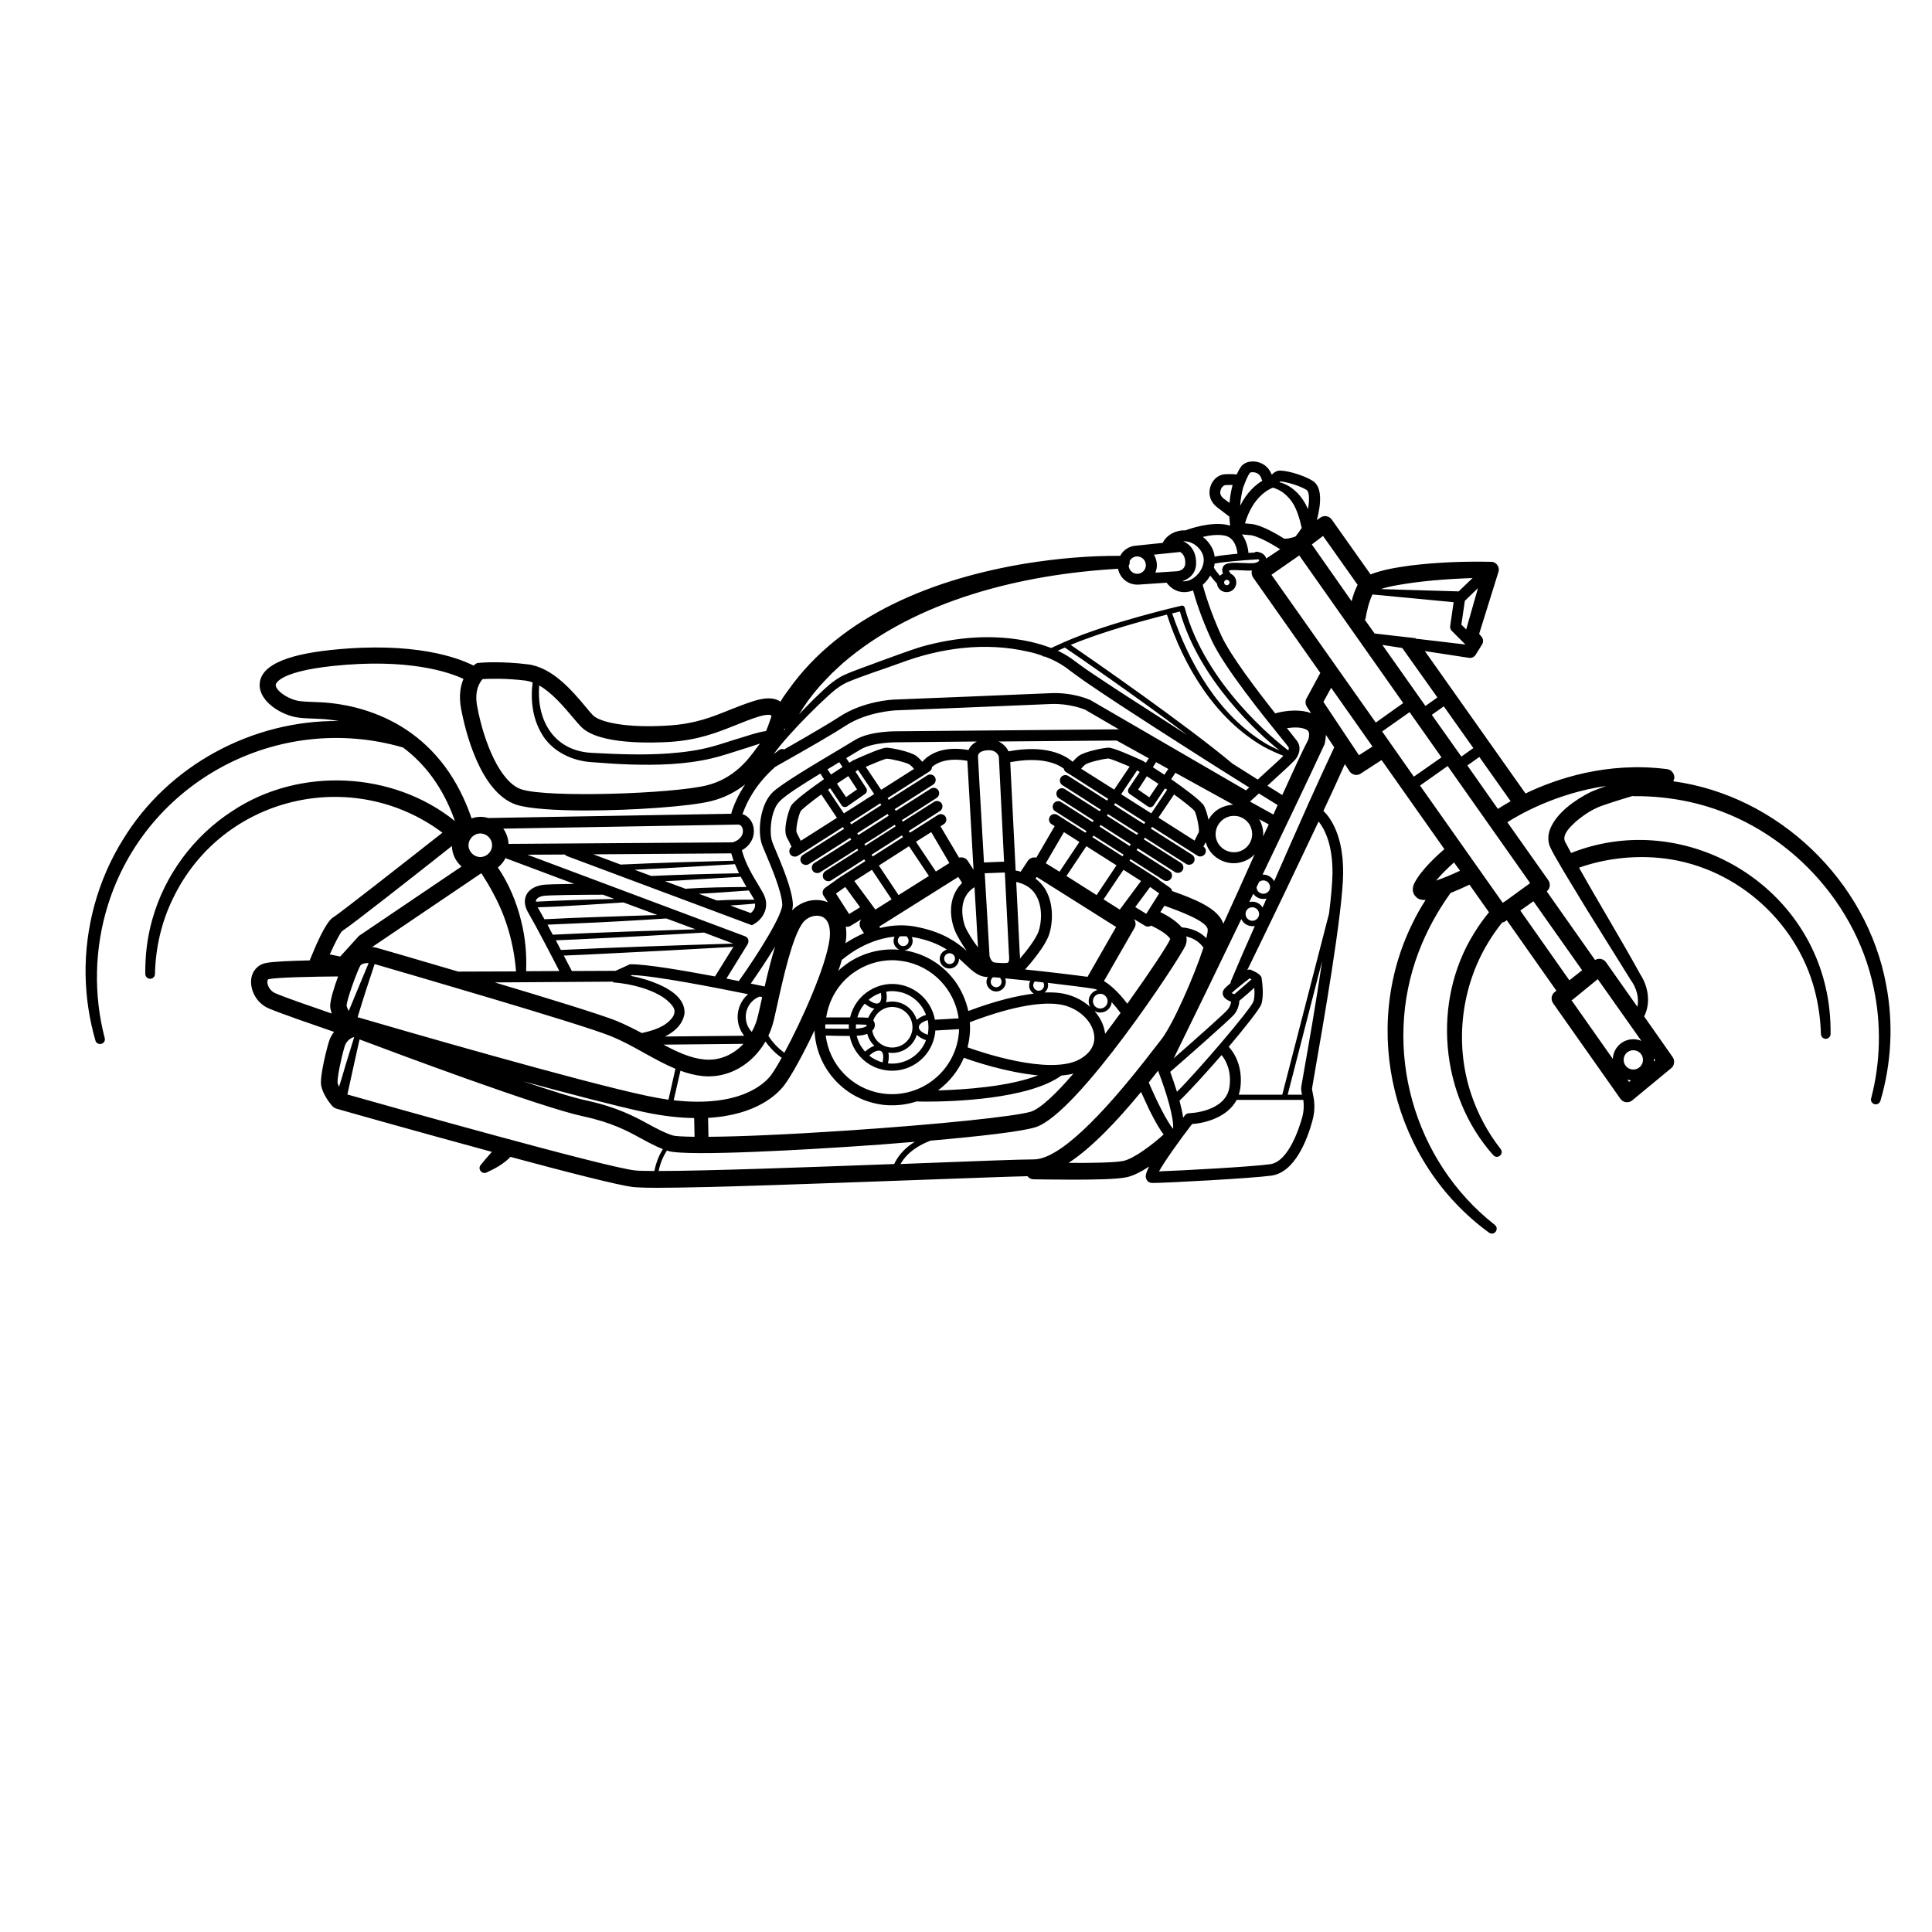 <?xml version="1.0" encoding="utf-8"?>
<!-- Generator: Adobe Illustrator 27.4.1, SVG Export Plug-In . SVG Version: 6.00 Build 0)  -->
<svg version="1.1" id="Layer_1" xmlns="http://www.w3.org/2000/svg" xmlns:xlink="http://www.w3.org/1999/xlink" x="0px" y="0px"
	 viewBox="0 0 1000 1000" style="enable-background:new 0 0 1000 1000;" xml:space="preserve">
<path d="M976.3,509.9c-9.9-54.2-56.2-98.2-110.2-105.5c0.2-0.5,0.4-1,0.5-1.5c0.3-2.3-1.4-4.5-3.7-4.8c-31.1-4-57.5,5-73.3,12.6
	l-52.1-73.7l22.9,3.5c1.3,0.2,2.7-0.4,3.4-1.6l3.3-5.3c0.8-1.3,0.7-2.9-0.3-4.1l-1.2-1.4l10-32.1c0.8-2.5-1.1-5.2-3.7-5.2
	c-13.9-0.3-27.8,0.2-41.7,1.9c-7.1,1-14,2-20.8,4.6l-20.1-28.4c-0.7-0.9-1.7-1.6-2.8-1.7c-1.1-0.2-2.3,0.1-3.2,0.8
	c-0.6,0.4-1.2,0.8-1.7,1.2c2.1-8,3.1-17.2-2.3-20.4c-5.4-3.3-15.1-5.8-17.9-5.1c-1.2,0.3-2.3,1.1-3,1.9l-0.3-0.2
	c-1.3-3.3-3.9-5.5-7.3-6.3c-3.1-0.7-6.2,0-8,1.9c-1,1.1-1.9,2.9-2.7,4.6c-1.3-0.2-3.5-0.3-6.4-0.1c-3.3,0.3-6.3,3-7.3,6.7
	c-1.1,3.9,0.2,7.7,3.5,10.3c2.5,1.9,4.7,3.6,6.4,4.9c0.1,1.5,0.2,3,0.4,4.6c-0.1,0-0.2,0-0.3,0c-0.5-0.1-1-0.3-1.5-0.4
	c-8.4-1.6-18.9,2-21.3,2.9c-2.4-0.1-4.7,0.4-6.8,1.5c-2.1,1.1-3.9,2.8-5,5l-13.4,1.4c-3.7,0.1-7,2.2-8.6,5.3
	c-16.5-0.1-32.8,1.4-49.1,4c-46.2,7.7-95,26.1-122.9,65.8c-1.1,1.5-2.9,3.9-3.7,5.5l-0.1,0.2c-3.1-2.2-7.6-2.3-13.7-0.4
	c-4.5,1.4-8.7,3.1-12.8,4.7c-9.1,3.7-17.6,7.1-31.1,8c-22.1,1.5-36-1.7-39.5-5.3c-1-1-2.4-2.6-3.9-4.5c-6.7-8-16.9-20.1-29.5-21.8
	c-14-1.8-25.1-0.9-25.5-0.8l-1.1,0.1l-0.9,0.6c-0.1,0-0.4,0.3-0.9,0.7c-7.9-4-30.6-12.6-73.5-8.1c-24.9,2.6-37.1,8.6-37.2,18.1
	c-0.1,8.8,11.5,15.8,19.9,16.9c1.9,0.3,4.2,0.4,6.8,0.5c2.8,0.1,6,0.2,9.4,0.6c1.5,0.2,3.2,0.4,4.9,0.7
	C130.8,372.7,87,396,63.5,434.8c-12.9,20.8-19.6,45.4-19.2,69.9c0.2,11.4,1.9,22.9,5.1,33.9c0.3,1.3,1.7,2,3,1.7
	c1.4-0.3,2.2-1.7,1.8-3c-5.9-22.5-5.3-46.7,1.7-69c20.1-64.1,88.3-100.1,152.7-81.4c10.6,7.9,20.5,19.9,26.9,38.1
	c-32.1-25.9-80.6-28.2-115.1-5.3C100.3,432.6,85.2,453,78.8,476c-2.6,9.1-3.7,18.6-3.6,28.1c0,1.3,1.1,2.5,2.4,2.5
	c1.4,0.1,2.6-1,2.6-2.4c0.3-13.4,3.3-26.8,9.2-38.9c25.5-53.5,93.3-69,139.6-34.3c-21.6,17-53.3,41.8-56.2,43.6
	c-1.1,0.6-4.4,2.5-11.8,20.8l-0.7,1.7c-9.4,0.2-19.4,0.6-22.9,1.4c-4.1,0.9-7,4.2-7.4,8.6c-0.5,5.1,2.4,11.9,9,14.8
	c5.7,2.5,24.4,8.9,33.9,12.2c-1.1,1.4-2.1,3.1-2.7,5.2c-2,6.8-4.1,16.5-4.1,20.9c0,5,4.4,10.6,5.8,12.2c0.5,0.6,1.3,1.1,2.1,1.4
	c3,0.9,42.3,12,80.6,22.4c-0.3,0.3-0.5,0.6-0.8,0.9c-1.5,1.7-3.6,4.1-5,5.9c-1.7,2,0.6,5,3,3.9c4.4-2,9-4.5,12.4-8.1
	c29.2,7.9,56,14.7,63.3,15.6c2.2,0.2,6.5,0.4,12.4,0.4c26.7,0,86.6-2.3,136.5-4.1c25.2-0.9,45.7-1.7,55.4-1.9c0.8,1,1.9,1.6,3.2,1.6
	c1.8,0,10.5,0.2,20.1,0.2c10.8,0,22.8-0.2,27.7-1.2c3.7-0.7,8-3,12-5.6c-2.4,4.6-1.8,5.8-1.4,6.6c0.5,1.2,1.7,1.9,3,1.9
	c0.1,0,0.2,0,0.4,0c6.6,0,51.2-2.4,61.3-3.8c12.1-1.7,18.5-18.5,21.2-28.4c1.8-6.6,0.8-11.2,0.2-14.2c-0.2-1-0.4-2-0.4-2.5
	c0.1-0.5,0.7-4.2,1.5-8.8c3.9-22.4,14.4-82,14.6-102.5c0.2-19.5-6.5-28.8-10.2-32.4c3.8-8.1,7.5-16.1,11.1-24.2l2.4,3.7
	c0.8,1.2,2.2,1.9,3.5,1.9c0.8,0,1.6-0.2,2.3-0.7l10.8-7l32.5,46.1c-3.7,3.2-12.3,11-15.6,17.8c-1.8,3.8,0.1,6.1,0.8,6.8
	c0.7,0.7,1.7,1.7,4.4,1.7c0.2,0,0.4,0,0.7,0c-2.5,3.9-4.8,7.9-6.8,12.1c-27.2,55.1-10.1,124,39.6,160.1c2.8,1.9,5.5-2,3-4
	c-42.2-33.1-58.5-91.2-39.4-141.3c4.1-10.8,9.7-21,16.5-30.5c2.8-1.1,6-2.5,9.8-4.3l10.1,14.3c-2.8,3.4-5.4,7-7.7,10.8
	c-22,35.2-17.7,84,9.9,114.9c2.2,2.4,5.8-0.6,3.8-3.2c-6.8-8.7-12-18.5-15.4-28.9c-8.5-25.9-5-55.2,9.2-78.3c2.1-3.5,4.5-6.8,7-10
	c0.6-0.1,1.2-0.3,1.7-0.7l0.7-0.5l25.7,36.5l-0.9,0.7c-1.8,1.4-2.1,3.9-0.8,5.8l34.8,49.4c0.7,1,1.7,1.6,2.9,1.8c0.2,0,0.4,0,0.6,0
	c1,0,1.9-0.3,2.7-1l20.1-16.6c1.7-1.4,2-3.9,0.8-5.7L851,526.1c3.5-6.9,2.2-15.4-2-21.8c-10-18.2-21.4-36.8-31.7-55.2
	c13.1-4.6,27.2-6.3,41-5.1c38.1,3.3,71.3,31.5,81,68.6c1.9,7.4,3,15,3.2,22.6c0.1,1.4,1.1,2.5,2.5,2.5c1.3,0,2.5-1.1,2.5-2.5
	c0.1-8-0.7-16.1-2.5-24c-13.2-58-76.6-91.6-131.8-69.7c-1.1-2-2.1-4-3.2-6c-1.5-3.6,2.9-7.7,5.5-10.1c4.3-3.7,9.3-7,14.7-8.7
	c4.9-1.7,9.8-3.2,14.8-4.7c0.3,0.1,0.6,0.1,0.9,0.1c9.5-0.1,19,0.9,28.3,2.9c47,10.1,85.8,49.2,95.6,96.3c4,18.7,3.6,38.5-1.3,57.2
	c-0.4,1.3,0.4,2.6,1.7,3c1.3,0.4,2.7-0.4,3.1-1.7C979,550.5,980.1,529.8,976.3,509.9z M779.5,466.2l-0.9,0.6c0,0,0,0-0.1,0l-0.7,0.5
	L735,406.6l14.3-10.1l42.7,60.6L779.5,466.2z M676.5,365.9l2.1,3.2c-5.1-1.9-12-1.6-18.1,0c-0.2,0-0.3,0.1-0.4,0.2
	c-9.8-12.4-23.1-29.9-27.9-40.2c-5.8-12.7-8.6-22.5-9.7-26.4c1.6-1.3,2.9-3,3.9-4.8c1.3,1.7,2.7,3.3,3.5,4.2c0.3,2.5,2.4,4.4,5,4.4
	c2.8,0,5-2.2,5-5c0-2-1.1-3.7-2.8-4.5c0,0,0-0.1-0.1-0.1c-0.7-1-0.9-1.4-0.9-1.6c1.1-0.4,4.6-0.2,6.7-0.1c1.8,0.1,3.6,0.2,5.2,0.1
	c0,0.1-0.1,0.3-0.1,0.4c-0.2,1.1,0.1,2.3,0.7,3.2l34.8,49.4l-7.2,13.3C675.5,362.9,675.6,364.5,676.5,365.9z M649.2,511.3
	c0.2,2.4,0.2,5.1-0.4,7c-1.5,4.2-29.1,36.4-39.6,46.8c-1.2-3.8-2.4-7.3-3.5-10.3c7.6-6.6,30.7-26.9,33.1-29.7
	c2.1-2.6,2.6-5.5,2.7-7.1C643.3,516.5,646.7,513.6,649.2,511.3z M611.7,480c-2.9-3.4-7.6-6.2-11.1-7.9l2.1-3.3
	c7.8,2.8,21.8,7.9,22.4,12.2c0.1,0.9-0.2,2.5-0.7,4.6C621.9,483,617.8,480.5,611.7,480z M175.5,562.5c-0.5-1-0.8-1.9-0.8-2.4
	c0-3.1,1.7-11.7,3.7-18.5c0.9-3,3.3-4.3,4.6-4.8c0.1,0,0.2,0.1,0.3,0.1l-4.5,14.6C177.9,554.7,176.7,558.7,175.5,562.5z
	 M179.4,520.5c0-2.9,5.6-18.2,7.1-20.7c0.4-0.6,1.7-1.4,4.3-1.3l-6,14.4c-1.2,3-2.8,6.7-4.3,10.4C180,522.3,179.5,521.2,179.4,520.5
	z M604,318.1c8.8,27,24.9,53.8,49.9,68.3c3.3,1.8,6.8,3.4,10.4,4.8l-1.3,1.3l-12,11c-4.2-2.7-8.6-5.4-13-8.2
	c-24.5-20.5-73-54.1-83.8-61.5C570.4,327,592.3,321.1,604,318.1z M606.7,317.5c1.7-0.4,3.1-0.7,4-1c10.2,35.8,40.6,63.1,51.5,71.9
	c-2.5-1.1-4.9-2.3-7.3-3.7C630.6,369.9,615.7,343.6,606.7,317.5z M614.6,380.5c-4.6-2.9-9.1-5.8-13.1-8.4
	c-12.4-7.9-24.8-15.9-37-24.1c-3.2-2.1-6.9-4.9-9.9-7.1c-2.3-1.6-4.6-2.9-7.1-4.1l3.6-1.6c0,0,0.1,0,0.1,0
	C556.3,338.6,588.3,360.6,614.6,380.5z M539.3,339.3c0.4,0.5,0.9,0.6,1.4,0.5c3.8,1.4,7.4,3.2,10.7,5.5c3.1,2.3,6.8,5.1,10,7.3
	c12.2,8.4,24.6,16.4,37,24.4c16,10.3,32,20.5,48.2,30.6l-1.7,1.5l-80.6-46.8c-0.1-0.1-0.2-0.1-0.3-0.1c-0.4-0.2-9-4-20.5-3.4
	c-10.7,0.5-80,3.3-80.7,3.3c-0.6,0-15.7,0.7-28,8.7c-5.2,3.4-14.9,9.1-28.9,17.1c-0.7-0.3-1.6-0.3-2.3,0.1c-0.3,0.1-0.5,0.3-0.7,0.5
	c-0.1,0.1-0.2,0.2-0.4,0.3c-0.7,0.5-1.3,1-2,1.5c1-1.4,2-2.7,3.1-4.1c6.2-7.5,13-14.5,20-21.3c4.7-4.3,9.1-9.1,14.8-11.7
	c8.2-3.5,19.1-6.9,27.5-10c21-7.9,44.2-11,66.2-5.9C534.6,337.8,537,338.5,539.3,339.3z M648.2,476.6c-1.9,0-3.5-1.6-3.5-3.5
	c0-2,1.5-3.5,3.5-3.5c1.9,0,3.5,1.6,3.5,3.5S650.1,476.6,648.2,476.6z M633.2,478.1c-2.7-8.1-15.1-12.8-26.5-16.9
	c-0.1-0.7-0.5-1.3-1.2-1.8l-5.3-3.7c-0.2-0.2-0.4-0.5-0.7-0.7l-14.9-9.5l0.6-0.8l17.1,10.9c0.5,0.3,1,0.4,1.5,0.4
	c0.9,0,1.9-0.5,2.4-1.3c0.8-1.3,0.5-3.1-0.9-3.9l-17-10.8l0.6-0.9c6.4,4.1,12.9,8.2,19.3,12.3c0.5,0.3,1,0.4,1.5,0.4
	c0.9,0,1.9-0.5,2.4-1.3c0.8-1.3,0.4-3.1-0.9-3.9c-6.4-4.1-12.8-8.1-19.2-12.2l0.6-0.8c7.1,4.5,14.2,9.1,21.4,13.6
	c0.5,0.3,1,0.4,1.5,0.4c0.9,0,1.9-0.5,2.4-1.3c0.8-1.3,0.4-3.1-0.9-3.9c-7.1-4.5-14.2-9-21.3-13.5l0.6-0.9l23.5,14.9
	c0.5,0.3,1,0.4,1.5,0.4c0.9,0,1.9-0.5,2.4-1.3c0.8-1.3,0.5-3-0.8-3.8c0.2-0.5,0.7-1.3,1.2-2.3c0.2,0.5,0.3,1.1,0.5,1.6
	c2.4,5.8,8.1,9.3,14,9.3c1.9,0,3.9-0.4,5.8-1.2c1.9-0.8,3.6-1.9,5-3.4C644.3,453.7,638.8,465.8,633.2,478.1z M573.3,518.2
	c0,2.1-1.7,3.8-3.8,3.8s-3.8-1.7-3.8-3.8c0-2.1,1.7-3.8,3.8-3.8c0.9,0,1.8,0.3,2.4,0.9c0.1,0.1,0.3,0.2,0.4,0.4
	C572.9,516.3,573.3,517.2,573.3,518.2z M558.6,548.4c-15.5,8.3-51.5-4-57.8-6.3c0.3-1.3,0.6-2.6,0.8-3.9c0.5-3.1,0.6-6.1,0.4-9.1
	c24.6-9.4,38.6-10.3,45.9-9.3c9,1.1,16.9,7.7,18.3,15.1C567.3,540.4,564.5,545.2,558.6,548.4z M348.7,569.5l3.5-15.3
	c3.8,1.4,7.7,2.4,11.7,2.8c13.2,1.2,25.4-6,32.3-17.9c1.8,2.5,4.6,5.8,8.4,8.4c-2.2,4-4.2,7.2-5.5,9
	C395.8,560.8,383.2,573.4,348.7,569.5z M193.9,499c12.7,3.7,106.2,30.8,122,37.2c6.2,2.5,12,5.7,17.7,8.9c5.4,3,10.7,5.9,16,8.1
	l-3.6,16c-3.4-0.5-6.9-1.1-10.7-1.9c-35.2-7.4-130-34.9-150.2-40.8C187.7,517.8,191.1,507.3,193.9,499z M269.8,476.9
	c-2.4-9.9-6.4-19.5-12.1-27.9c2.1-1.7,3.7-3.9,4.7-6.5l0,0l-0.7,1.7l35.5,13.3c-7.3,0.1-14.8,0.2-16.8,0.6c-1.8,0.3-6.2,1.4-8,5.2
	c-1.3,2.8-0.9,6,1.3,9.6c3.3,5.6,12.2,22.6,15.8,29.7l-17.2,0.1C272.7,494,271.9,485.3,269.8,476.9z M620.5,430.7
	c-0.8,1.6-1.7,3.4-2.2,4.4l-18.7-11.9l8.1-12c5.2,3.8,9.9,7.5,10.7,8.7C619.6,422.5,620.9,429.3,620.5,430.7z M604.1,408.8
	l-8.2,12.2l-15.6-9.9l8.3-12.4l1.3,0.9l-5.7,8.5c-0.6,1-0.4,2.3,0.6,2.9l9.3,6.4c0.4,0.2,0.8,0.4,1.2,0.4c0.1,0,0.3,0,0.4,0
	c0.6-0.1,1-0.4,1.4-0.9l5.9-8.8C603.4,408.3,603.8,408.5,604.1,408.8z M579.6,470.8l-8.4-5.3l10.3-15.3l9.1,5.8L579.6,470.8z
	 M567.6,463.3l-15.6-9.9l10.3-15.4l15.6,9.9L567.6,463.3z M566.2,511.8c0.6,0.1,1.2,0.3,1.8,0.6c-2.6,0.7-4.5,3-4.5,5.8
	c0,1.1,0.3,2.2,0.8,3c-4.2-3.8-9.7-6.4-15.7-7.2c-2.1-0.3-4.7-0.4-7.9-0.3c1.1-0.9,1.8-2.3,1.8-3.8c0-0.4-0.1-0.8-0.2-1.2
	C553,510,562.9,511.2,566.2,511.8z M535.6,508c1.5,0.2,2.9,0.3,4.4,0.5c0.3,0.4,0.4,1,0.4,1.5c0,1.6-1.3,2.8-2.8,2.8
	s-2.8-1.3-2.8-2.8C534.8,509.2,535.1,508.5,535.6,508z M535.1,514.3c-8.2,1-19.3,3.5-33.9,9c-1.2-5.4-3.4-10.5-6.7-15.2
	c-6.3-8.7-15.6-14.5-26.3-16.2c0,0-0.1,0-0.1,0c2.4-0.3,4.3-2.4,4.3-4.9c0-0.7-0.2-1.4-0.5-2c1,0.1,2,0.3,3,0.5
	c6.5,1.4,11.4,3.6,15.2,6c-2.1,0.6-3.7,2.5-3.7,4.8c0,2.7,2.2,5,5,5s5-2.2,5-5c0,0,0-0.1,0-0.1c1.2,1,2.3,2.1,3.3,3
	c3.6,3.4,6.7,6.3,11.1,6.5c0.1,0,0.3,0,0.5,0c-0.4,0.7-0.7,1.6-0.7,2.5c0,2.7,2.3,5,5,5c2.7,0,5-2.2,5-5c0-0.6-0.1-1.2-0.3-1.8
	c3.8,0.4,8.3,0.8,13,1.3c-0.4,0.7-0.6,1.4-0.6,2.3C532.6,511.8,533.6,513.4,535.1,514.3z M483.9,527.8c-1.5-8.5-8-15.7-16.9-17.9
	c-5.8-1.4-11.9-0.4-17,2.8c-5.1,3.1-8.6,8.1-10,13.9c-4.5,0-9.4,0-12.4,0c0-0.1,0-0.2,0.1-0.4c1.5-9.1,6.4-17.2,13.9-22.6
	c6-4.3,13-6.6,20.2-6.6c1.9,0,3.7,0.2,5.6,0.5c15.4,2.5,26.8,14.9,28.8,29.6L483.9,527.8z M427.2,530.2c4.2,0,8.5,0,12.2,0
	c-0.1,0.8-0.1,1.5,0,2.3c-4.9,0-9.5-0.1-12.2-0.1C427.1,531.6,427.1,530.9,427.2,530.2z M475.6,531.6c0-1.2,1.5-2.7,4.6-3.6
	c0.5,2.4,0.5,5,0,7.6C476.7,534.4,475.5,532.8,475.6,531.6z M474.5,527.9c-1.7-5.5-6.7-9.5-12.7-9.5c-1.1,0-2.1,0.1-3.2,0.4
	c0.5-1.5,0.5-3.4,0.1-5.5c1-0.2,2-0.3,3-0.3c1.4,0,2.9,0.2,4.3,0.5c6.4,1.5,11.2,6.1,13.3,11.8C477.3,525.9,475.7,526.8,474.5,527.9
	z M451.5,533.5c1.1-1.1,1.3-2.2,1.3-2.8c0.1-1-0.3-1.9-0.8-2.6c1.5-4,5.3-6.9,9.8-6.9c5.8,0,10.5,4.7,10.5,10.5s-4.7,10.5-10.5,10.5
	C456.6,542.2,452.3,538.4,451.5,533.5z M455.9,513.9c0.6,2.9,0,4.6-0.9,5.2c-1,0.7-3,0.3-5.4-1.6c0.7-0.6,1.5-1.2,2.3-1.7
	C453.2,515,454.5,514.4,455.9,513.9z M447.6,519.5c1.7,1.4,3.4,2.3,5,2.6c-1.4,1.3-2.4,2.9-3.2,4.7c-1.1-0.1-3.1-0.2-5.6-0.2
	C444.5,523.9,445.8,521.5,447.6,519.5z M448.5,530.4c0,0.2,0,0.5,0,0.7c-0.7,0.5-2.2,1.2-5.5,1.3c0-0.7,0-1.5,0.1-2.2
	C445.6,530.3,447.5,530.4,448.5,530.4z M448.9,535.1c0.6,2.4,1.9,4.6,3.7,6.2c-1.5,0.5-3.2,1.5-4.8,3c-0.8-0.8-1.4-1.7-2.1-2.7
	c-1.1-1.7-1.8-3.6-2.3-5.5C445.9,536,447.6,535.6,448.9,535.1z M456.1,544.1c0.9,0.6,1.5,2.5,0.7,5.8c-2.5-0.7-4.9-1.9-6.9-3.5
	C452.7,543.8,455,543.4,456.1,544.1z M459.8,544.8c0.7,0.1,1.3,0.2,2,0.2c6,0,11.1-4,12.7-9.4c1.1,1.1,2.7,2.1,4.8,2.8
	c-3,8-11.2,13-19.7,12C460.1,548.2,460.2,546.4,459.8,544.8z M414.5,435.2c-0.5-1-1.5-2.8-2.2-4.4c-0.5-1.5,0.8-8.3,2.1-10.9
	c0.8-1.2,5.5-4.9,10.7-8.7l8.1,12.1L414.5,435.2z M428.6,408.8c0.4-0.3,0.7-0.5,1.1-0.8l5.9,8.8c0.3,0.5,0.8,0.8,1.4,0.9
	c0.1,0,0.3,0,0.4,0c0.4,0,0.9-0.1,1.2-0.4l9.2-6.4c0.9-0.7,1.2-1.9,0.6-2.9l-5.6-8.6l1.3-0.9c0,0,0,0,0,0l8.4,12.5l-15.7,10
	L428.6,408.8z M433.2,405.6l5.9-3.9l4.5,6.9l-5.7,4L433.2,405.6z M500.7,393.8c0.4,7.6,1.9,32.8,3.2,56.4l-2.9-4.5
	c-1-1.6-2.8-2.2-4.6-1.8l-9.6-16.2l1.7-1.1c1.3-0.8,1.7-2.6,0.9-3.9c-0.8-1.3-2.6-1.7-3.9-0.9L471,431l-0.6-0.9l16.1-10.3
	c1.3-0.8,1.7-2.6,0.9-3.9c-0.8-1.3-2.6-1.7-3.9-0.9l-16.2,10.3l-0.5-0.8c6-3.8,12-7.6,18-11.5c1.3-0.8,1.7-2.6,0.9-3.9
	c-0.8-1.3-2.6-1.7-3.9-0.9c-6,3.8-12.1,7.7-18.1,11.5l-0.6-0.9c6.6-4.2,13.2-8.4,19.9-12.7c1.3-0.8,1.7-2.6,0.9-3.9
	c-0.8-1.3-2.6-1.7-3.9-0.9c-6.7,4.2-13.3,8.5-20,12.7l-0.6-0.9l21.7-13.8c0.8-0.5,1.3-1.4,1.3-2.3
	C484.5,395.1,489.9,391.9,500.7,393.8z M511.7,388.3c3.7-0.1,5,2.4,5.3,3.3l2.7,54.4l-10.4,0.4c-1.6-27.7-3.1-53.4-3.1-54.8
	C506.2,389,509.2,388.4,511.7,388.3z M518.4,508.2c0,1.6-1.3,2.8-2.8,2.8c-1.5,0-2.8-1.3-2.8-2.8c0-1,0.5-1.9,1.2-2.4
	c1,0.1,2.3,0.2,3.6,0.3C518.1,506.7,518.4,507.4,518.4,508.2z M484.4,451.1l-10.3-15.4l7.9-5l9.4,16L484.4,451.1z M522.2,493.5
	l0,0.2c0.4,3.6-0.2,4.3-0.3,4.4c-0.6,0.6-3.6,0.4-6.1,0.2l-0.9-0.1c-1.7-0.1-2.5-2.6-2.7-3.2c-0.7-11.9-1.6-27.6-2.5-43l10.4-0.4
	L522.2,493.5z M504.4,459.2c0.8,12.9,1.4,24.4,1.8,31.2c-2.7-3.6-5.5-7.9-6.8-11.2C498.9,477.7,494.7,465.3,504.4,459.2z
	 M456.1,408.8l-8-11.9c4.9-2.1,9.6-4,10.8-4.2c2.2,0,10.6,2,12,3.1c0.9,0.7,1.7,1.5,2.2,2.2L456.1,408.8z M455.6,415.8l0.6,0.9
	c-2.8,1.8-5.6,3.5-8.3,5.3c-2.4,1.6-4.9,3.1-7.3,4.7l-0.6-0.9L455.6,415.8z M450.9,426.7c2.8-1.8,5.6-3.6,8.5-5.4l0.6,0.9
	c-2.8,1.8-5.5,3.5-8.3,5.3c-2.5,1.6-4.9,3.1-7.4,4.7l-0.6-0.9C446.1,429.8,448.5,428.2,450.9,426.7z M454.7,432.3
	c2.8-1.8,5.6-3.6,8.4-5.4l0.5,0.8l-15.7,10l-0.5-0.8C449.8,435.4,452.3,433.8,454.7,432.3z M466.8,432.4l0.6,0.9l-15.7,10l-0.6-0.9
	L466.8,432.4z M470.5,438l10.3,15.4l-15.7,9.9L454.9,448L470.5,438z M461.5,465.5l-8.4,5.3L442.2,456l9.1-5.8L461.5,465.5z
	 M445.2,469.6l-5.7,3.5l-6.8-10.6l4.8-3.4L445.2,469.6z M437.8,479.6c0.3,0.1,0.5,0.1,0.8,0.1c0.5,0,1-0.1,1.5-0.4l5.6-3.4
	c-0.3,0.5-0.5,1-0.7,1.5c-0.2,1.1,0,2.3,0.6,3.2l1.6,2.4c-3.9,1.7-7.1,3.6-9.6,5.2c0.1-0.4,0.1-0.7,0.2-1.1
	C438.2,484.5,438.1,481.9,437.8,479.6z M455.6,480.3l-0.5-0.7l40.9-25.7l2,3.1c-6.6,6.4-7,16.1-3.9,24.3c1.3,3.3,3.8,7.3,6.3,10.9
	c-5.1-4.5-12.2-9.5-24.3-12.1C468.7,478.3,461.7,478.8,455.6,480.3z M494.3,496.2c0,1.6-1.3,2.8-2.8,2.8s-2.8-1.3-2.8-2.8
	c0-1.6,1.3-2.8,2.8-2.8S494.3,494.6,494.3,496.2z M465.9,484.6c1,0,2.1,0,3.2,0c0.7,0.5,1.2,1.4,1.2,2.3c0,1.6-1.3,2.8-2.8,2.8
	s-2.8-1.3-2.8-2.8C464.7,486,465.2,485.1,465.9,484.6z M527.8,493.2l-1.8-36.7c4.5,1,7.9,3.1,10,6.5c4,6.3,3,15.2,1.5,19.3
	c-1.5,3.9-5.9,9.6-9.6,13.9C528,495.1,527.9,494.1,527.8,493.2z M525.7,450.6l-2.8-56.1c15.6-2.9,23.8,0.5,27.7,3.3
	c0.1,0.8,0.6,1.5,1.3,1.9l1.8,1.1c0,0,0,0,0,0l0,0l19.9,12.7l-0.6,0.9c-6.7-4.3-13.4-8.5-20.1-12.8c-1.3-0.8-3.1-0.4-3.9,0.9
	c-0.8,1.3-0.4,3.1,0.9,3.9c6.7,4.2,13.3,8.5,19.9,12.7l-0.6,0.8c-6.1-3.8-12.1-7.7-18.1-11.5c-1.3-0.8-3.1-0.4-3.9,0.9
	c-0.8,1.3-0.4,3.1,0.9,3.9c6,3.8,12,7.6,18,11.5l-0.6,0.8l-16.3-10.4c-1.3-0.8-3.1-0.4-3.9,0.9c-0.8,1.3-0.5,3.1,0.9,3.9l16.2,10.3
	l-0.6,0.8l-14.5-9.2c-1.3-0.8-3.1-0.5-3.9,0.9c-0.8,1.3-0.5,3.1,0.9,3.9l1.6,1l-9.5,16.3c-1.7-0.4-3.5,0.3-4.5,1.8l-3.6,5.5
	C527.4,450.9,526.6,450.7,525.7,450.6z M559.6,397.9c0.5-0.7,1.3-1.5,2.2-2.2c1.4-1.1,9.8-3.1,12-3.1c1.2,0.2,6,2.1,10.9,4.2
	l-8,11.9L559.6,397.9z M550.7,430.7l8,5.1l-10.3,15.4l-7.1-4.4L550.7,430.7z M565.4,433.3l0.6-0.8l15.6,9.9l-0.6,0.8L565.4,433.3z
	 M569.1,427.8l0.6-0.8c2.8,1.8,5.6,3.6,8.4,5.4c2.4,1.5,4.8,3,7.2,4.6l-0.6,0.9L569.1,427.8z M581.2,427.5c-2.8-1.8-5.5-3.5-8.3-5.3
	l0.6-0.8c2.7,1.7,5.5,3.5,8.2,5.2c2.5,1.6,4.9,3.1,7.4,4.7l-0.6,0.8C586,430.6,583.6,429.1,581.2,427.5z M584.7,421.8
	c-2.7-1.7-5.4-3.4-8.1-5.2l0.6-0.9l15.6,9.9l-0.6,0.9C589.7,425,587.2,423.4,584.7,421.8z M593.6,401.8l6,3.9l-4.7,7l-5.8-4
	L593.6,401.8z M602.7,401l-6-3.9l1.7-2.6l6.3,3.5L602.7,401z M593.1,394.8l-1.6-1l-0.4-0.2c-6.6-3-14.9-6.6-17.3-6.6
	c-2.4,0-12.5,2-15.5,4.3c-1.3,1-2.3,2.1-3.1,3c-4.5-3.9-14.4-8.9-33.2-5.4c-0.8-1.8-2.5-3.8-5.1-5.1l61.1-0.5l16.6,9.2L593.1,394.8z
	 M501.3,388.2c-14-2.4-21,2.7-23.9,6.1c-0.8-0.9-1.8-2-3.1-3c-3-2.3-13.2-4.3-15.5-4.3c-2.3,0-10.7,3.6-17.3,6.6l-1.9,1.2l-1.6-2.4
	c3.2-1.9,5.7-3.4,7.3-4.4c6.6-4.1,19.9-3.8,20-3.8c0,0,0.1,0,0.1,0l40.2-0.4C503.5,384.9,502,386.5,501.3,388.2z M434.4,394.5
	l1.7,2.5l-6,3.9l-1.8-2.7C430.4,396.9,432.5,395.7,434.4,394.5z M424.6,400.4l1.9,2.9c-6.1,4.3-15.6,11.1-17.1,13.9
	c-1.3,2.5-4.2,12.2-2.2,16.1c1,1.9,2.1,4.1,2.5,5c-1.2,0.9-1.5,2.5-0.7,3.8c0.5,0.9,1.5,1.3,2.4,1.3c0.5,0,1-0.1,1.5-0.4l23.4-14.9
	l0.6,0.9c-7.1,4.5-14.2,9-21.3,13.5c-1.3,0.8-1.7,2.6-0.9,3.9c0.5,0.8,1.5,1.3,2.4,1.3c0.5,0,1-0.1,1.5-0.4
	c7.1-4.5,14.3-9.1,21.4-13.6l0.6,0.9c-6.4,4.1-12.7,8.1-19.1,12.1c-1.3,0.8-1.7,2.6-0.9,3.9c0.5,0.9,1.5,1.3,2.4,1.3
	c0.5,0,1-0.1,1.5-0.4c6.4-4.1,12.8-8.1,19.2-12.2l0.5,0.8l-17,10.8c-1.3,0.8-1.7,2.6-0.9,3.9c0.5,0.8,1.5,1.3,2.4,1.3
	c0.5,0,1-0.1,1.5-0.4l17.1-10.9l0.6,0.9l-13.2,8.4l0,0l-0.2,0.2l-1.4,0.9c-0.2,0.1-0.4,0.3-0.6,0.5l-5.5,3.9
	c-1.2,0.9-1.6,2.6-0.8,3.9l2.3,3.5c-0.1,0-0.2-0.1-0.3-0.1c-6.1-2.4-13.4-0.6-18.2,4.3c0.3-1.2,0.4-2.3,0.4-3.2
	c-0.4-7.8-5.8-20.5-9-28.1c-0.7-1.7-1.4-3.2-1.7-4.2c-1.6-4.2-1-16.3,4-21.1C406.7,411.5,415.7,405.8,424.6,400.4z M393.9,518.8
	c-0.5,2.3-1,4.6-1.5,6.6c-0.7,3.2-1.8,6.1-3.3,8.7c-2-2.1-3.1-4.8-3.1-7.8c0-4.8,3-8.9,7.2-10.5c0.5,0.1,0.9,0.2,1.3,0.3
	C394.3,517.1,394.1,518,393.9,518.8z M343.4,540.7l41.4-0.4c-5.3,5.7-12.5,8.8-20.1,8.1C357.7,547.8,350.7,544.6,343.4,540.7z
	 M395.8,510.6c-1.9-0.4-4.4-0.9-7.2-1.5c3.2-4.6,8.2-11.9,12.6-19.2C399.2,496.4,397.4,503.6,395.8,510.6z M387.2,514.6
	c-3.3,2.8-5.4,7.1-5.4,11.8c0,3.6,1.2,7,3.4,9.7l-41,0.4c5-2.5,9.2-6.3,10.1-11.9c0.5-9.9-12.1-15-19.8-17.5c-2.7-0.8-5.3-1.5-8.1-2
	l0.9-0.4C338.7,505,370,511.1,387.2,514.6z M326.7,499.1h-0.6l-7.5,3.4l-22.6,0.1c-0.6-1.2-2.2-4.2-4.2-8c6.6-0.3,13.2-0.5,19.7-0.9
	c21-1,46.7-2.4,68.1-3.6l-9.5,15.3C353.6,502.3,334.8,499.1,326.7,499.1z M290.3,491.7c-0.8-1.6-1.7-3.3-2.6-5
	c5.8-0.2,11.7-0.5,17.5-0.8c18.2-0.8,40.4-2.1,59.2-3.2l15.1,5.7C350.5,489.3,319.2,490.3,290.3,491.7z M286.1,483.8
	c-0.9-1.8-1.9-3.5-2.7-5.2c4.6-0.2,9.2-0.4,13.7-0.6c14.7-0.6,32.5-1.6,47.8-2.6l15.1,5.6C335.8,481.8,310,482.6,286.1,483.8z
	 M281.8,475.8c-1.3-2.3-2.4-4.3-3.2-5.7c-0.1-0.2-0.2-0.3-0.3-0.5c8.1-0.2,16.2-0.7,24.3-1.2c5.8-0.4,13.5-0.8,20.1-1.3l17.5,6.5
	C321,474.3,300.7,474.8,281.8,475.8z M277.4,466.7c0-0.4,0-0.7,0.2-1c0.5-1.1,2.3-1.8,3.7-2c2.5-0.4,19.9-0.6,30.8-0.6l5.9,2.2
	C304.5,465.6,290.7,466,277.4,466.7z M317.4,508.1l0,0.4c9.4,0.6,26,4.5,31.2,13c1,1.8,0.5,3.6-0.6,5.2c-3.6,4.8-9.9,6.7-15.8,8
	c-4.2-2.2-8.5-4.4-13.1-6.3c-8.2-3.3-35.9-11.8-63-19.9L317.4,508.1z M406,544.9c-4-2.8-6.8-6.4-8.3-8.8c1.3-2.7,2.3-5.7,3-8.8
	c0.5-2.1,1-4.3,1.5-6.7c3.3-15,7.9-35.5,13.2-42.8c2.3-3.2,6.6-4.6,9.9-3.4c3.4,1.3,4.8,5.6,4.1,11.6
	C427.6,500.2,415,528.2,406,544.9z M435.8,496.5l0.2,0.2c0.1-0.1,11.4-10.4,27-11.9c-0.3,0.7-0.5,1.4-0.5,2.2c0,2.1,1.3,3.8,3,4.6
	c-9.7-0.9-19.4,1.7-27.4,7.4c-1.5,1.1-2.9,2.2-4.2,3.5C434.7,500.4,435.3,498.4,435.8,496.5z M438.8,536.2c0.3,0,0.7,0,1,0
	c0.5,2.6,1.5,5.1,2.9,7.4c3.2,5.1,8.1,8.7,13.9,10c1.7,0.4,3.5,0.6,5.2,0.6c10.2,0,19.4-7,21.8-17.3c0.3-1.2,0.5-2.3,0.5-3.5
	l12.3-0.7c0,1.5-0.2,3-0.4,4.5c-3.1,18.9-20.9,31.7-39.8,28.7c-15.5-2.5-27-15-28.8-29.9C430.1,536.1,434.3,536.2,438.8,536.2z
	 M498.9,547.5c4.6,1.7,22,7.6,38.4,9.1c-15.2,5.9-38.2,7.4-51.8,7.8C491.3,560.1,496,554.3,498.9,547.5z M562.9,505.6
	c-7.3-1-20.7-2.6-32.3-3.8c3.8-4.3,10.1-11.9,12.2-17.5c2-5.4,3.1-16.3-2-24.4c-1.3-2-2.9-3.7-4.8-5.1l0.6-0.9l41.1,25.9
	L562.9,505.6z M595.3,459.1l4.7,3.3l-6.7,10.6l-5.7-3.5L595.3,459.1z M635.1,423c1.2-0.5,2.4-0.7,3.6-0.7c1.2,0,2.5,0.2,3.6,0.7
	c2.3,1,4.2,2.8,5.1,5.1s1,4.9,0,7.2c-1,2.3-2.8,4.2-5.1,5.1c-4.8,2-10.4-0.3-12.4-5.1S630.3,425,635.1,423z M632.9,417.7
	c-3.3,1.3-5.8,3.7-7.4,6.6c-0.6-3.1-1.6-5.9-2.3-7.2c-1.5-2.7-10.9-9.5-17-13.8l2.2-3.3l29.9,16.5
	C636.5,416.6,634.7,417,632.9,417.7z M402.1,390C402.1,390,402.1,390,402.1,390c0-0.1,0-0.2,0.1-0.3
	C402.1,389.8,402.1,389.9,402.1,390z M402.2,389.6c0-0.1,0.1-0.2,0.1-0.3C402.2,389.4,402.2,389.5,402.2,389.6z M402.3,389.3
	c0.1-0.3,0.3-0.5,0.4-0.7C402.6,388.8,402.4,389,402.3,389.3z M405.7,378.1c0.1-0.3,0.2-0.6,0.3-0.9c0.2,0,0.4,0,0.5-0.1
	C406.3,377.4,406,377.8,405.7,378.1z M401.3,396.9c18.1-10.2,30.5-17.4,36.6-21.4c11-7.1,25-7.7,25.2-7.8c0.7,0,70-2.8,80.7-3.3
	c9.4-0.4,16.8,2.5,17.8,2.9l17.7,10.3c-0.2,0-0.4-0.1-0.6-0.1l-113.2,1c-1.2,0-15.3-0.3-23.1,4.6c-1.6,1-4.2,2.5-7.3,4.4
	c-15.3,9.1-30.7,18.3-35.2,22.6c-6.7,6.5-7.9,20.8-5.4,27.3c0.4,1.1,1,2.5,1.8,4.4c2.9,6.8,8.2,19.4,8.6,26.2
	c0.3,5.4-12.6,25.9-22.5,39.8c-2-0.4-4.2-0.8-6.4-1.3l11-17.8c0.4-0.7,0.5-1.6,0.3-2.4c-0.3-0.8-0.9-1.4-1.7-1.7L273,442.4l19.4-0.1
	c0.3,0.4,0.7,0.7,1.3,0.9l95.5,35.7l1.2-0.7c4.1-2.3,8.6-8.5,4.6-15.9c-0.6-1.2-1.5-2.5-2.4-4.1c-2.8-4.7-6.7-10.9-8.6-18.1
	c5-2.8,6.7-7.5,6.1-11.4c-0.5-3.6-2.8-6.4-5.8-7.3c0.1-0.2,0.1-0.4,0.2-0.5C386.8,414.5,391.5,405.5,401.3,396.9z M388.6,472.6
	l-10.6-3.9c4.3-0.3,8.6-0.6,12.8-1C391.1,470.1,389.7,471.7,388.6,472.6z M371.1,466.1l-9.4-3.5c8.6-0.4,17.4-1.1,25.9-1.7
	c0.1,0.1,0.1,0.2,0.2,0.4c0.9,1.5,1.7,2.7,2.3,3.8c0.1,0.2,0.2,0.4,0.3,0.6C383.9,465.6,377.5,465.7,371.1,466.1z M355,460.1
	l-10.8-4c4.8-0.2,9.6-0.5,14.4-0.8c7.2-0.4,17.1-1,24.8-1.5c1,1.9,2,3.6,3,5.3c-10.4,0.1-21.1,0.2-31.4,0.9
	C355,459.9,355,460.1,355,460.1z M337.1,453.4l-8.6-3.2c1.1-0.1,2.3-0.1,3.4-0.2c14.9-0.7,33.1-1.8,48.5-2.7
	c0.7,1.6,1.4,3.2,2.1,4.7C367.5,452.3,352.1,452.7,337.1,453.4z M378.5,441.7c0.4,1.3,0.8,2.5,1.2,3.8c-19.1,0.5-39.4,1.1-58.5,2
	l-14.1-5.3L378.5,441.7z M382.1,426.8c1.4,0,2.2,1.4,2.4,2.7c0.3,2.2-0.9,5.1-5.2,6.5l-116.1,0.8c-0.1-2.9-1.1-5.6-2.7-7.9
	L382.1,426.8z M254.7,437.5c0,3.4-2.8,6.1-6.1,6.1s-6.1-2.8-6.1-6.1s2.8-6.1,6.1-6.1S254.7,434.1,254.7,437.5z M248.6,452.2
	c0.2,0,0.5,0,0.7,0c2.1,3.3,4.2,6.7,6,10.2c6.8,12.4,10.7,26.3,11.8,40.4l-29.9,0.1c-22.3-6.6-40.7-11.9-42.5-12.4l-0.4-0.1
	c-0.6-0.1-1.2-0.2-1.7-0.2l55.6-37.6C248.3,452.4,248.5,452.3,248.6,452.2z M333.4,575.6c9.8,2.1,18.4,3,25.9,3.1l0.2,9.7
	c-6.2-0.1-10-0.3-11.3-0.7c-4.4-1.4-8-3.4-12.3-5.7c-7.3-4-16.3-8.9-32.4-12.4c-6.7-1.4-18.7-5.2-32.6-9.9
	C295.6,566.4,319.3,572.6,333.4,575.6z M345.7,595.7c9.8,3.2,79.1-1.2,92.9-2.1c11.1-0.7,23.2-1.6,34.9-2.6
	c-4.3,2.6-8.2,6.3-10.7,11.5c-43.1,1.6-97.1,3.6-121.9,3.6c1-4.8,2.8-8.3,4.3-10.6C345.4,595.6,345.5,595.7,345.7,595.7z
	 M438.1,585.2c-31.5,2.1-55.9,3.1-71.4,3.2l-0.2-9.8c25.4-1.4,36.2-12.6,39.5-17c3.7-4.9,9.7-15.9,15.6-28.3
	c0.7,18.8,14.6,35.2,33.8,38.3c2.2,0.4,4.3,0.5,6.5,0.5c4.3,0,8.6-0.7,12.5-2c0.7,0,2.4,0.1,4.8,0.1c14.1,0,53.1-1.2,70.2-13.5
	c2.2-0.2,4.2-0.5,6.2-1c-8.9,10.3-16.9,18-22,19.7C525.2,577.9,486,582,438.1,585.2z M572,535.1c0-0.4-0.1-0.8-0.2-1.3
	c-0.7-3.9-2.6-7.4-5.3-10.5c0.9,0.5,1.9,0.8,3,0.8c3.1,0,5.7-2.4,5.9-5.4c1.7,1.9,3.3,3.8,4.6,5.6
	C577.4,527.9,574.7,531.5,572,535.1z M583.5,519.5c-2.6-3.4-7.3-8.9-12.1-11.7l15.8-27.5c0.9-1.5,0.7-3.3-0.3-4.6l5.8,3.5
	c0.5,0.3,1,0.4,1.5,0.4c0.6,0,1.1-0.2,1.6-0.5c4.9,2.2,9.4,5.4,9.9,7C604.4,489.2,595.1,503.3,583.5,519.5z M599.4,554.2
	c4.6,11.8,8.3,24.9,7.8,30.1c-3-3.5-8.3-13.9-12.6-24C596.2,558.3,597.8,556.2,599.4,554.2z M612.4,578.5c-0.4-2.8-1.1-5.8-1.9-8.8
	c4.7-4.4,13.4-14,21.8-23.6c2.1,2.6,5.2,8,4.1,16.3c-1.8,13.3-20.8,13.8-20.9,13.8c-0.9,0-1.7,0.4-2.2,1.1
	C613,577.8,612.7,578.1,612.4,578.5z M638.9,514.6c-0.5-0.2-1-0.4-1.4-0.6c1.8-1.7,6.1-5.2,9.3-7.6c0.3,0.2,0.7,0.3,1,0.5
	C645.9,508.6,642.3,511.7,638.9,514.6z M637.1,507.9c-0.1,0.4-0.2,0.7-0.2,1c-1.4,1.2-2.7,2.3-3.2,3c-0.8,0.9-1,2-0.7,3.1
	c0.5,1.7,2.4,2.8,4.2,3.5c-0.1,1-0.5,2.5-1.7,4c-1.5,1.9-15.8,14.6-28,25.3c9.4-19.1,25.1-51.5,35-72.1c1,2.2,3.2,3.7,5.8,3.7
	c0.4,0,0.8,0,1.2-0.1C645.2,488.9,641.1,498.4,637.1,507.9z M653.5,469.7c-1.1-1.8-3.1-3-5.3-3c-0.5,0-1.1,0.1-1.6,0.2
	c0.7-1.4,1.4-2.8,2.1-4.3c1.1,1.6,3,2.7,5.2,2.7c0.6,0,1.1-0.1,1.6-0.2C654.9,466.7,654.2,468.2,653.5,469.7z M653.9,462.6
	c-1.9,0-3.5-1.5-3.5-3.4c0.4-0.9,0.9-1.8,1.3-2.7c0.6-0.5,1.3-0.8,2.2-0.8c1.9,0,3.5,1.6,3.5,3.5S655.8,462.6,653.9,462.6z
	 M652.7,425.9c-0.3-0.7-0.6-1.3-1-1.9l5,2.7c-0.9,2-1.9,4.1-2.9,6.2C654,430.6,653.6,428.2,652.7,425.9z M659.1,421.6l-12.1-6.7
	c0.1-0.1,0.2-0.1,0.2-0.2l4.4-4c3.2,2,6.5,4,9.7,6C660.5,418.4,659.8,420.1,659.1,421.6z M663.7,411.5c-2.5-1.6-5.1-3.2-7.7-4.8
	l10.9-10c0,0,0.1-0.1,0.1-0.1l3.2-3.2c0,0,0.1-0.1,0.1-0.1c1.6-1.8,3.7-6,1.1-9.7c-0.4-0.6-1.6-2-4-5.1c-0.4-0.5-0.8-1-1.3-1.6
	c3.6-0.5,7.5-0.7,10.4,0.9c1.6,1.1,1.1,3.2,0.7,5C674.3,388.2,668.6,400.7,663.7,411.5z M658.9,252.4c1.9,0.6,3.8,1.5,5.4,2.7
	c2.2,1.7,4.1,3.9,5.5,6.4c1.4,2.6,2.3,5.4,3.1,8.2c0.3,1,0.5,2.4,0.9,3.5c-0.9,1.4-2,2.9-3,4.2c-0.2,0.1-0.3,0.3-0.5,0.4
	c-2.4,0.8-5.1,1.3-5.8,0.9c-1.9-1.2-11.5-7.2-17.1-7.5c-1.1-0.1-2.1-0.2-3-0.3C648.4,257.1,656.9,253.1,658.9,252.4z M633,293.5
	c-0.6,1.2-0.4,2.4,0,3.4c-0.6,0.3-1.1,0.7-1.6,1.1c-1.3-1.5-2.4-3-3.1-4.2c0.2-0.7,0.3-1.4,0.4-2.1c4.1-0.8,14-1.7,22.6-2.2
	c0.4,0.2,0.5,0.4,0.5,0.5c0,0.2-0.4,0.8-1.6,1.2c-1.4,0.5-4.4,0.3-7.1,0.2C638.1,291.2,634.1,291,633,293.5z M635,300.1
	c0.8,0,1.4,0.6,1.4,1.4s-0.6,1.4-1.4,1.4s-1.4-0.6-1.4-1.4S634.2,300.1,635,300.1z M655.4,289.1c-0.4-1.5-1.8-3.1-4.7-3.5
	c-0.5-0.1-1,0.1-1.4,0.4c-1,0.1-2.1,0.1-3.1,0.2c-0.2-2.6-1.1-6.5-3.4-9.6c1.2,0.1,2.6,0.3,4.3,0.4c3.3,0.2,10.5,4.1,14.5,6.7
	c0.3,0.2,0.7,0.4,1.1,0.5L655.4,289.1z M633.8,277.2c5.9,1.1,6.6,8.2,6.7,9.4c-4.4,0.4-8.7,0.9-11.8,1.5c-0.2-1.5-0.6-3-1.3-4.4
	c-1.2-2.3-2.8-4.3-4.8-5.8C626,277.1,630.2,276.5,633.8,277.2z M610.9,285.7c0.9,0.6,2.7,2.1,2.6,5.8c-0.1,3.7-3.7,4.2-4.7,4.2
	l-10.8,0.7c0.5-1.2,0.8-2.5,0.8-3.9c0-2-0.6-3.8-1.5-5.4L610.9,285.7z M619.1,291.6c0.2-8.6-6-11.2-6.7-11.4
	c1.1-0.1,2.2,0.1,3.3,0.4c2.8,0.9,5.1,2.9,6.5,5.6c2.5,5-0.9,11.2-5.6,13.7c-1.2,0.6-2.8,1.2-4.6,0.9
	C615.5,299.7,619.1,296.8,619.1,291.6z M658.1,297.5l14.4-10l53.8,76.4L712.1,374L658.1,297.5z M725.8,335.4L744,361l-6.2,4.4
	l-22.3-31.6L725.8,335.4z M741.1,370l6.2-4.4l15.3,21.6l-6.2,4.4L741.1,370z M729.6,368.6l16.5,23.4L731.8,402l-16.4-23.4
	L729.6,368.6z M759.5,396.2l6.2-4.4l16.2,22.9c-3,1.7-5.2,3.1-6.6,4L759.5,396.2z M732.6,330.1l-0.2,0.2l-20.9-2.4l-5-7
	c0.1-0.3,0.2-0.5,0.3-0.8c0.7-4.1,1.8-8.7,3.6-12.4c11.7,1.1,29.6,2.8,42,4l-1.8,12.4c-0.1,0.9,0.2,1.8,0.8,2.4l7.1,7.1l-23.7-2.8
	l-2.1-0.2L732.6,330.1z M758.9,325.8l-2.5-2.5l1.8-12.3l6.8-6.6C762.8,312,760.1,321.6,758.9,325.8z M731.4,301.6
	c6.7-0.9,13.4-1.5,20.2-1.9c3.5-0.2,7.1-0.4,10.6-0.5l-7.2,6.9l-24.2-0.7c-4.1-0.1-10.7-0.3-16.1-0.5
	C720,303.2,726,302.4,731.4,301.6z M684.8,277.4l17.9,25.3c-1.4,2.8-2.4,5.6-3.1,8.5L679,281.8C680.6,280.6,682.7,279,684.8,277.4z
	 M676.3,253.6c1.2,0.7,1.7,4.3,0.7,9.9c-2.8-6.5-7.9-12.1-14.7-13.9c0.1-0.1,0.2-0.3,0.3-0.4C664.5,249.2,671.9,250.9,676.3,253.6z
	 M649.8,244.6c1.1,0.3,2.6,1.2,3.2,3.4c0.1,0.3,0.2,0.6,0.4,0.8c-3.3,2-8,5.9-11.5,13c0.2-3.6,0.9-6.8,1.5-9.3
	c0.9-2.5,2.5-6.6,3.6-7.8C647.2,244.5,648.4,244.2,649.8,244.6z M631.8,253.7c0.4-1.5,1.6-2.5,2.4-2.6c1.5-0.1,2.8-0.1,3.8-0.1
	c-0.7,2.5-1.3,5.7-1.6,9.3c-1-0.7-2-1.5-3.1-2.3C631.4,256.5,631.4,254.9,631.8,253.7z M588.6,288c2.4,0,4.5,2,4.5,4.5
	s-2,4.5-4.5,4.5c-2.3,0-4.3-1.9-4.4-4.2c0.5-0.7,0.6-1.6,0.5-2.4C585.4,289,586.9,288,588.6,288z M424.6,354.8
	c2-2.2,4.1-4.4,6.2-6.5c1.6-1.5,3.9-3.6,5.5-5.1c38-32.7,93-46,142.4-48.8c0.9,4.7,5,8.2,9.9,8.2c0.2,0,0.4,0,0.6,0l0,0l14.6-1
	c2.4,3.2,5.7,4.9,9.2,4.9c1.4,0,2.9-0.3,4.5-0.9c1.3,4.8,4.2,14,9.6,25.7c6.4,14,27.1,39.6,36,50.6c1.9,2.3,3.5,4.3,3.8,4.8
	c0.3,0.5,0.2,1.1-0.1,1.7c-6.6-5-43-34.3-53.6-73.9c-0.2-0.7-0.9-1.2-1.7-1c-0.4,0.1-37.4,8.6-60.3,18.7c-0.1,0-0.2,0.1-0.3,0.1
	l-6.8,3.1c-3.5-1.3-7.1-2.4-10.6-3.2c-18.9-4.2-38.6-2.6-57.1,2.7c-6.3,2-14.7,5.1-21,7.4c-5.4,2.1-13.3,4.7-18.5,7.1
	c-6.1,2.8-11,8.1-15.8,12.6c-2.5,2.5-5,5.1-7.5,7.7C416.8,364.4,420.5,359.4,424.6,354.8z M296.4,371.2c1.7,2,3.2,3.8,4.4,5
	c9.3,9.5,37.7,8.3,46.1,7.8c14.8-1,24.4-4.9,33.7-8.6c4-1.6,7.9-3.2,12.1-4.5c5-1.5,6.4-0.7,6.4-0.7c0,0,0,0,0,0
	c0.1,0.1,0.1,0.6,0.1,0.9c-0.7,2-1.6,4.7-2.7,7.3c-4.5,0.6-8.8,2.2-13.1,3.5c-3.3,0.9-10.8,3.5-14,4.3c-7.6,2.2-15.6,3.2-23.6,3.8
	c-13,0.9-26,0.4-39-0.3c-20.2-0.8-29.2-17-27.7-34.9C285.8,358.6,291.9,365.9,296.4,371.2z M272.2,352.3c1.2,0.2,2.3,0.5,3.5,0.9
	c-1.2,8.8-0.1,18.3,4.4,26.1c5.2,9.5,15.9,14.6,26.3,15.2c6.6,0.5,13.2,1,19.8,1.2c14,0.4,28.3,0.1,42.3-3.2
	c4.7-1.1,12.1-3.5,16.7-5c2.8-0.8,5.4-1.8,8.1-2.6c-0.3,0.4-0.5,0.8-0.8,1.1c-0.4,0.5-0.9,1.2-1.5,2c-3.9,5.3-11.2,15-25.2,18.5
	c-17.9,4.4-82.1,6.5-95.8,2.1c-11-3.5-19.5-24.1-23-42.9c-1.6-8.4,1.4-12.7,2.8-14.2C253.1,351.3,261.9,351,272.2,352.3z M210,377.5
	c-14.2-9.3-28.9-12.5-38.8-13.6c-3.7-0.4-7.2-0.5-10-0.6c-2.4-0.1-4.5-0.2-6-0.4c-6.1-0.8-12.6-5.6-12.5-8.4c0-0.1,0.4-6.7,29.6-9.8
	c38.8-4.1,59.9,3.1,67.6,6.7c-1.6,3.7-2.5,8.9-1.2,15.7c1.9,10,9.5,43.3,28.8,49.5c6.4,2,20.1,2.9,35.7,2.9
	c24.6,0,53.7-2.1,64.7-4.8c7.4-1.8,13.2-5.1,17.8-8.7c-3.2,4.8-5.3,9.3-6.6,13.1c-0.3,0.8-0.5,1.5-0.6,2.1l-125.8,2.2
	c-1.3-0.4-2.6-0.6-4-0.6c-1.6,0-3.2,0.3-4.6,0.8C237.2,403.4,225.8,387.9,210,377.5z M177.1,481.9c4.8-3,38.6-29.6,56.8-44
	c0.1,4.2,2,8,5,10.6l-53.1,35.9l-9.7,10.7l-5.4-1.1C173.2,488.4,175.9,483.1,177.1,481.9z M138.4,507.9c0.1-1,0.5-1.1,0.8-1.1
	c4-0.9,22.2-1.3,35.8-1.4c-2.2,5.9-4.2,12.6-4.1,15.5c0.1,1.3,0.4,2.5,0.8,3.7c-9.9-3.4-24.7-8.5-29.4-10.6
	C139.7,512.8,138.2,509.9,138.4,507.9z M179.8,566.5c1.9-8.6,4.3-19.7,6.3-28.5c19.1,7.2,93.7,35.1,115.7,39.8
	c14.9,3.2,23,7.6,30.1,11.5c3.7,2,7.2,3.9,11.2,5.5c-1.6,2.5-3.4,6.3-4.4,11.3c-4.9,0-8.4-0.1-10.1-0.3
	C313.2,604.1,201,572.5,179.8,566.5z M476.2,602.1c-3.3,0.1-6.7,0.3-10.1,0.4c3.6-6.3,9.8-9.9,15.5-12.1c25.1-2.2,47.4-4.7,54.5-7
	c22-7.1,75-87.9,77.5-94c0.6-1.5,0.8-3.1,0.4-4.7c4.8,1.1,7.5,3.8,8.9,5.8c-4.7,14.5-15.9,40.2-22.1,47.9c-0.7,0.9-1.7,2.2-2.9,3.7
	c-29.3,38.3-50.4,57.8-62.6,58C527.9,600.1,505.1,601,476.2,602.1z M581.4,600.9c-4.4,0.9-16.9,1.1-28.3,1
	c12.1-7.9,25.2-21.8,37.5-36.7c1.2,2.6,2.7,5.9,4.3,9.3c3.2,6.4,5.5,10.3,7.4,12.7C596.8,592.2,586.9,599.8,581.4,600.9z M674,578.4
	c-1.5,5.3-7,22.9-16.6,24.2c-9.2,1.3-46,3.3-57.5,3.7c2.7-4.9,10.1-15.4,17.1-24.5c7.1-0.5,18.4-3.6,23.1-12.5h34.5
	C674.9,571.8,675,574.6,674,578.4z M675.1,553.5c-1.1,6.1-1.5,8.6-1.6,9.2c-0.1,1.3,0.1,2.5,0.4,3.9h-7.4l17.8-69.1
	C681.2,519,677.2,541.6,675.1,553.5z M689.7,452c-0.1,4.9-0.7,12.3-1.8,20.9l-24.2,93.7h-22.5c0.3-1.1,0.6-2.2,0.8-3.4
	c1.4-11.2-3.1-18.2-6-21.4c8.6-10.2,16.1-19.7,16.9-22.1c1.3-4.3,0.5-10.7,0.2-12.7c0-0.3,0-0.5-0.1-0.8c-0.1-0.6-0.5-2.1-5.5-4.2
	c-0.6-0.3-1.3-0.2-1.9,0.1c6-12.3,12.3-25.3,18.1-37.4c6.2-13.1,12.6-26.3,18.8-39.5C685.5,428.9,689.8,436.9,689.7,452z
	 M684.2,400.6c-2.3,5-4.6,10.1-6.9,15.2c-5.9,13.3-11.9,26.8-17.8,40.3c-1.1-2-3.2-3.4-5.6-3.4c-0.1,0-0.3,0-0.4,0
	c10.6-22.1,23.3-48.5,32.1-67.5c0.4-1.7,0.6-3.3,0.7-4.8l4.3,6.4C688.4,391.5,686.3,396,684.2,400.6z M703.4,390.9L685,363.3l4-7.3
	l21.4,30.4L703.4,390.9z M743.3,455.8c2.9-3.5,6.6-7,9.3-9.4l3.1,4.3C751.4,452.7,746.9,454.6,743.3,455.8z M786.9,471.3l6.8-4.8
	l25.2,35.7l-6.6,5.2L786.9,471.3z M849.6,538.8c-1.3-0.6-2.7-0.9-4.2-0.9c-5.7,0-10.4,4.5-10.6,10.2l-21.4-30.4
	c0.4-0.2,0.7-0.3,1-0.6l12.6-10.3L849.6,538.8z M845.4,553.6c-2.7,0-5-2.2-5-5s2.2-5,5-5s5,2.2,5,5S848.1,553.6,845.4,553.6z
	 M842.3,558.8c0.6,0.2,1.2,0.3,1.9,0.4l-1,0.8L842.3,558.8z M856,549.4c0-0.3,0-0.5,0-0.8c0-0.2,0-0.5,0-0.7l0.7,0.9L856,549.4z
	 M823.2,410c-7.9,4-17.5,10.6-20.9,19.2c-1,2.5-1.3,6-0.1,8.9c0.7,1.6,1.6,3.2,2.4,4.7c5.4,9.5,11.1,18.6,16.7,27.9
	c5.7,9.1,17.1,27.5,22.8,36.6c2.9,4,4.4,9,3.4,13.8l-16.2-23c-0.7-1-1.7-1.6-2.9-1.8c-1-0.1-1.9,0.1-2.8,0.6l-25-35.5
	c1.7-1.4,2.1-3.9,0.8-5.8l-21.2-30c5.4-3.5,24.9-15,51.2-18.8C828.7,407.8,825.9,408.8,823.2,410z"/>
</svg>
